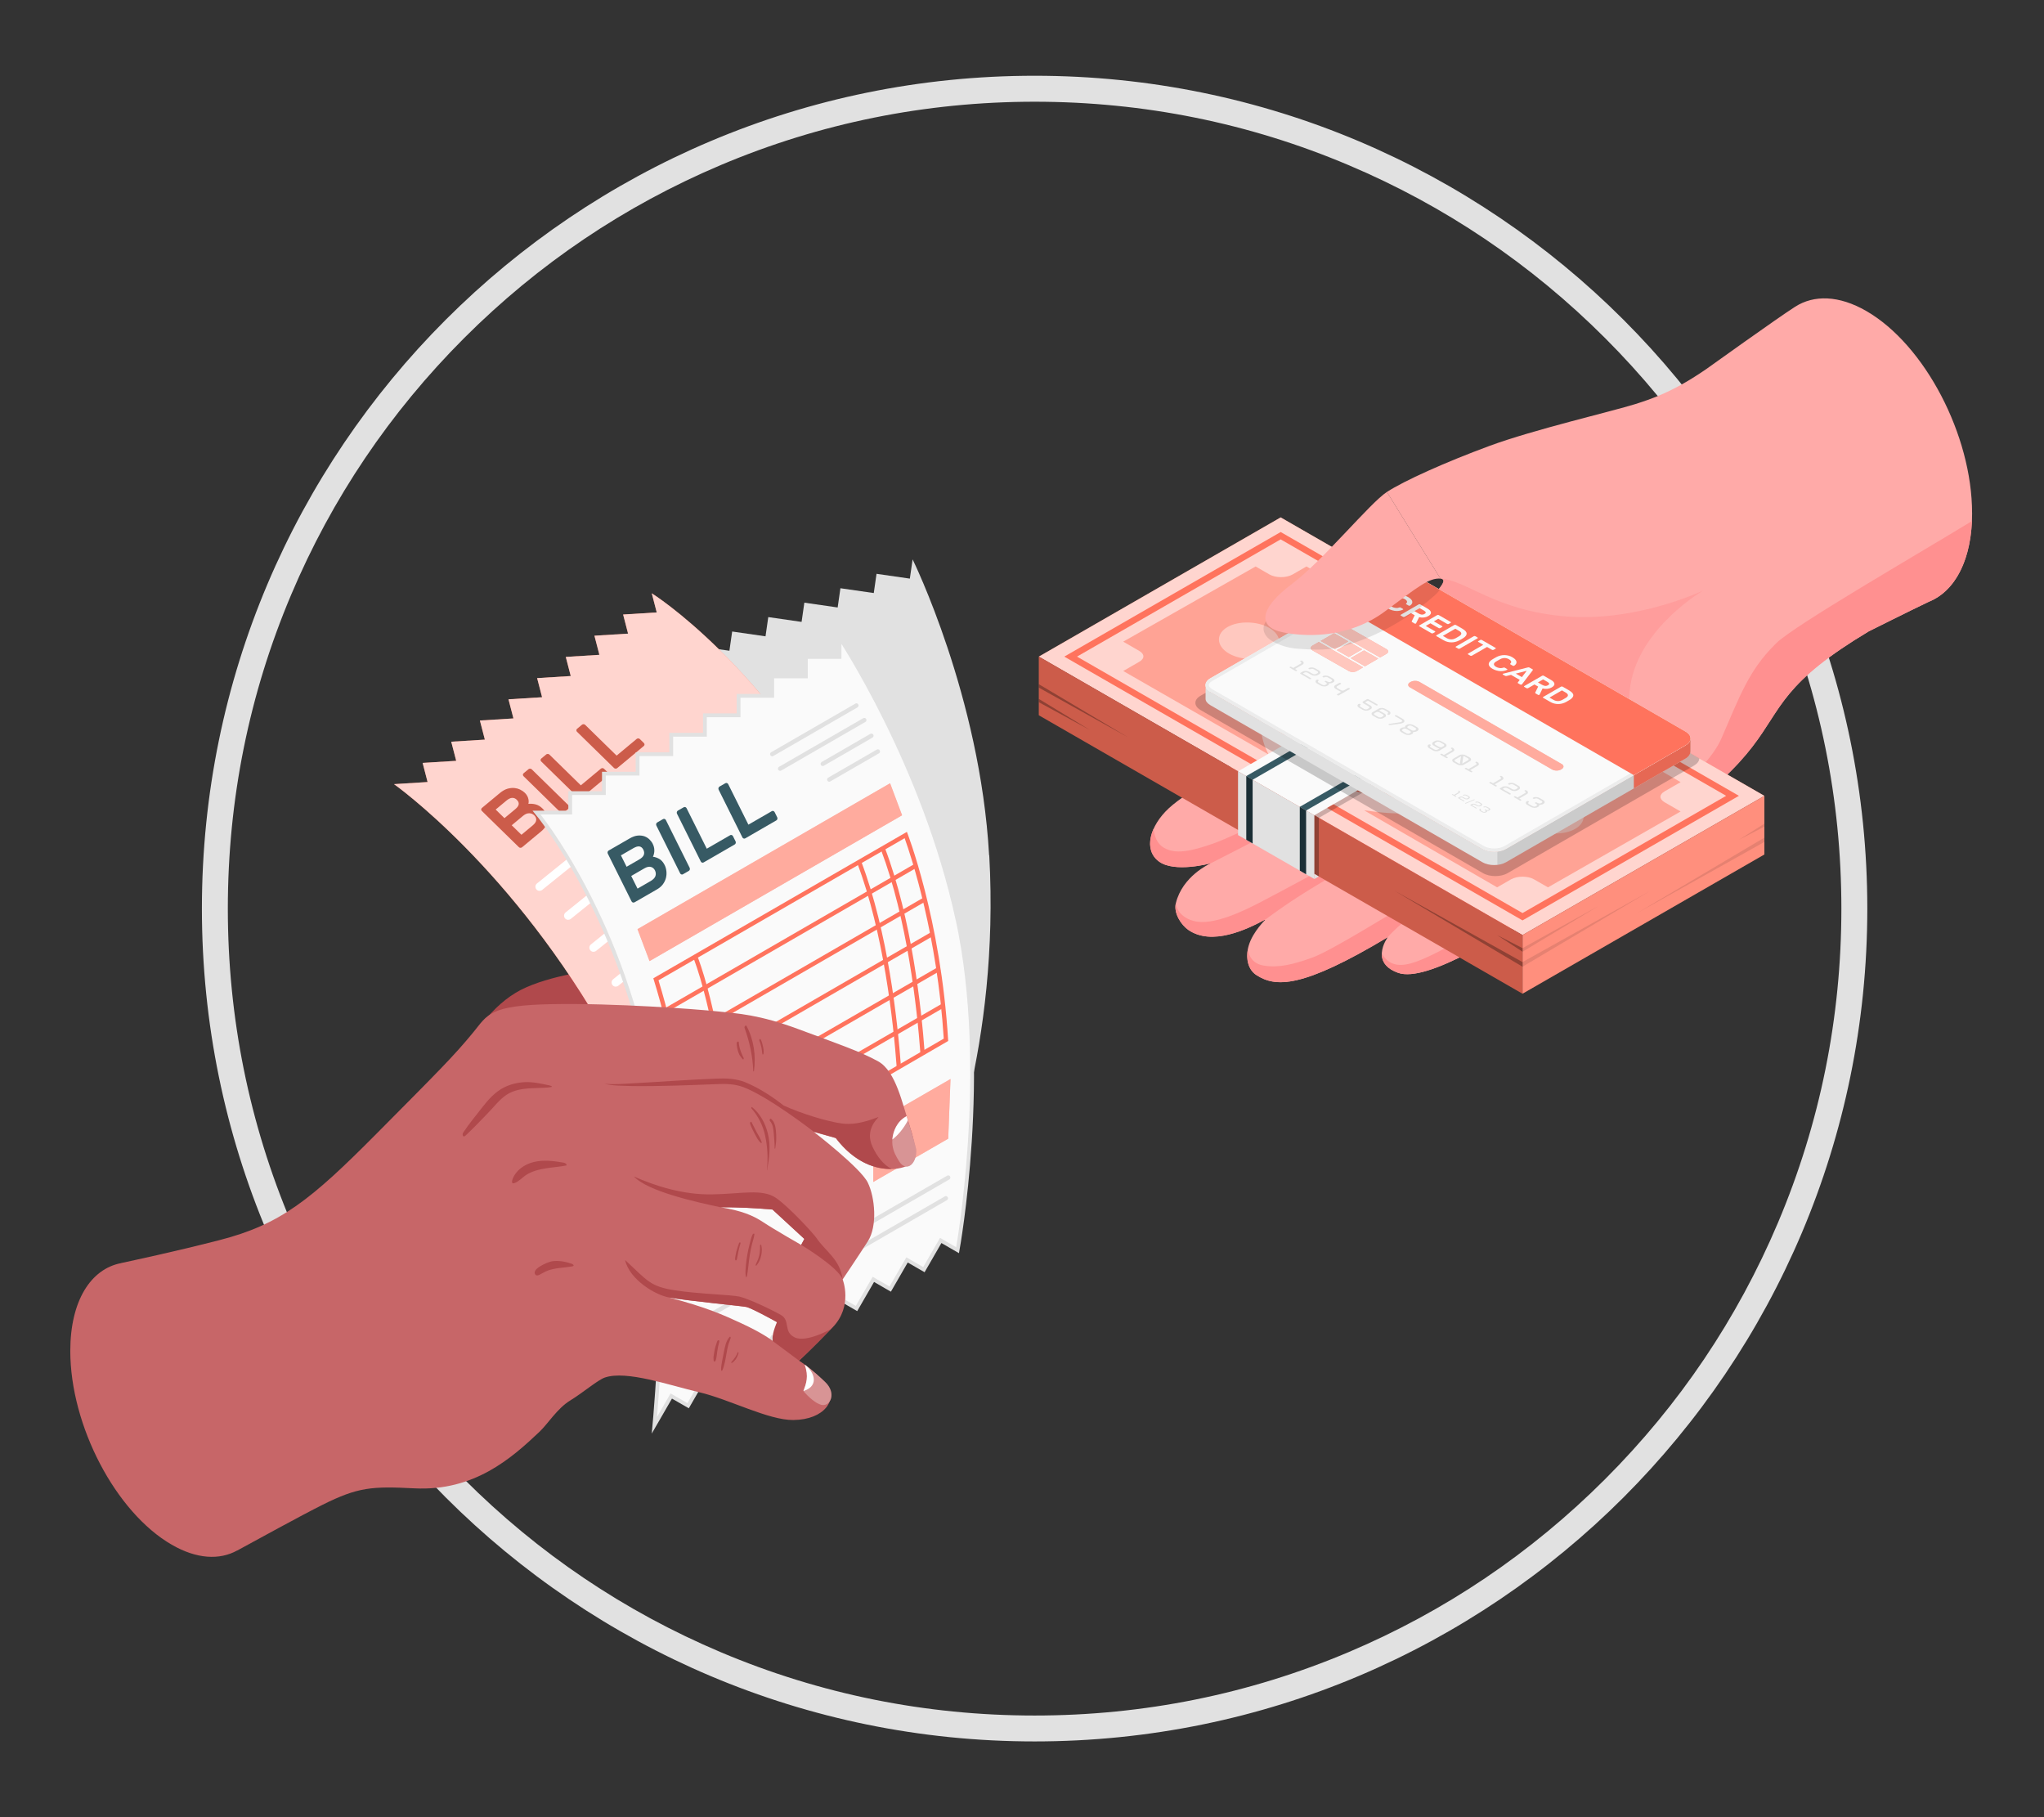 <?xml version="1.0" encoding="UTF-8"?>
<svg xmlns="http://www.w3.org/2000/svg" viewBox="0 0 540 480">
  <rect x="0" y="0" width="540" height="480" fill="#333333" stroke="none"/>
  <defs>
    <style>
      .cls-1 {
        fill: #b0494c;
      }

      .cls-1, .cls-2, .cls-3, .cls-4, .cls-5, .cls-6, .cls-7, .cls-8, .cls-9, .cls-10, .cls-11, .cls-12, .cls-13, .cls-14, .cls-15, .cls-16, .cls-17, .cls-18, .cls-19, .cls-20, .cls-21 {
        stroke-width: 0px;
      }

      .cls-2, .cls-22 {
        opacity: .4;
      }

      .cls-2, .cls-13, .cls-14, .cls-17, .cls-21 {
        fill: #fff;
      }

      .cls-3, .cls-18 {
        fill: #ff735d;
      }

      .cls-23, .cls-18, .cls-19 {
        opacity: .5;
      }

      .cls-4 {
        fill: #375a64;
      }

      .cls-5 {
        fill: #e1e1e1;
      }

      .cls-24 {
        mix-blend-mode: multiply;
      }

      .cls-24, .cls-25, .cls-10 {
        opacity: .2;
      }

      .cls-26 {
        stroke: #e1e1e1;
        stroke-miterlimit: 10;
      }

      .cls-26, .cls-15 {
        fill: #fafafa;
      }

      .cls-6 {
        fill: #ececec;
      }

      .cls-27 {
        isolation: isolate;
      }

      .cls-8 {
        fill: #c76668;
      }

      .cls-9 {
        fill: none;
      }

      .cls-11 {
        fill: #1a2e35;
      }

      .cls-12, .cls-19 {
        fill: #ff9090;
      }

      .cls-28, .cls-21 {
        opacity: .3;
      }

      .cls-14 {
        opacity: .6;
      }

      .cls-29, .cls-20 {
        opacity: .1;
      }

      .cls-16 {
        fill: #ffaaa8;
      }

      .cls-17 {
        opacity: .7;
      }
    </style>
  </defs>
  <g class="cls-27">
    <g id="Layer_2" data-name="Layer 2">
      <g id="Layer_2-2" data-name="Layer 2">
        <g>
          <rect class="cls-9" width="540" height="480"/>
          <g>
            <g id="Circle">
              <path class="cls-5" d="m273.33,26.87c28.78,0,56.69,5.63,82.96,16.75,25.38,10.73,48.17,26.1,67.75,45.68,19.58,19.58,34.94,42.37,45.68,67.75,11.11,26.27,16.75,54.18,16.75,82.96s-5.63,56.69-16.75,82.96c-10.73,25.38-26.1,48.17-45.68,67.75-19.58,19.58-42.37,34.94-67.75,45.68-26.27,11.11-54.18,16.75-82.96,16.75s-56.69-5.63-82.96-16.75c-25.38-10.73-48.17-26.1-67.75-45.68-19.58-19.58-34.94-42.37-45.68-67.75-11.11-26.27-16.75-54.18-16.75-82.96s5.63-56.69,16.75-82.96c10.73-25.38,26.1-48.17,45.68-67.75s42.37-34.94,67.75-45.68c26.27-11.11,54.18-16.75,82.96-16.75m0-6.86c-121.5,0-219.99,98.49-219.99,219.99s98.49,219.99,219.99,219.99,219.99-98.49,219.99-219.99S394.83,20.01,273.33,20.01h0Z"/>
            </g>
            <g id="Hand">
              <g>
                <path class="cls-16" d="m521,135.52c0-20.57-12.5-44.46-27.93-53.36-7.25-4.18-13.85-4.31-18.81-1.14,0,0,0,0,0,0-4.48,2.84-23.21,16.28-23.63,16.57-4.78,3.27-8.62,5.33-12.27,6.86-2.09.88-4.12,1.59-6.22,2.25-6.23,1.97-26.87,6.74-38.63,11.08-11.76,4.34-22.59,9.23-27.11,12.17l14.15,22.9c3.03.23-3.63,6.06-7.65,9.8-2.38,2.2-5.31,5.79-7.3,8.36-1.99,2.55-4.17,4.93-6.53,7.14-4.71,4.4-12.68,11.42-20.19,16.05-11.66,7.19-25.2,14.74-30.13,19.33-4.94,4.6-6.77,10.94-2.56,14.03,4.07,3,13.12.62,13.69.47-.44.19-7.5,3.44-9.23,10.53-.65,2.66,1.42,5.79,3.31,7.08,6.25,4.28,15.48-.14,20.48-2.85,0,0-3.41,3.21-4.53,6.93-.9,2.99-.37,6.29,1.99,7.83,5.09,3.31,12.09,3.58,34.74-10,0,0-1.42,1.89-1.57,4.08-.02.12-.02.25-.02.37,0,.69.13,1.38.47,2.05.17.33.39.66.68.98.66.74,1.66,1.4,3.13,1.93,7.68,2.79,28.21-10.5,42.14-19.15,13.93-8.64,33.62-22.77,43.36-31.78,14.26-13.18,12.05-19.42,25.83-30.41,3.29-2.63,7.49-5.52,13.03-8.84.4-.19,10.59-5.31,15.84-7.81,0,0,0,0,0,0,6.96-2.76,11.48-11.1,11.48-23.46Z"/>
                <path class="cls-12" d="m307.61,223.99c2.82,1.63,6.74,1.03,13.13-1.25,6.39-2.29,21.85-10.32,27.49-13.57,3.21-1.85,15.7-9.15,25.88-15.1.67-.39,1.29.58.65,1.02-8.92,6.11-19.86,13.53-24.72,16.53-10.87,6.7-19.88,11.13-30.15,16.4,0,0-9.51,2.63-13.72-.46-2.71-2-2.9-5.35-1.37-8.71,0,0-.02,3.53,2.8,5.16Z"/>
                <path class="cls-12" d="m315.3,243.25c5.19,1.48,13.88-2.99,17.39-4.78,3.52-1.79,27.61-14.73,31.64-17.16,4.99-3,13.89-8.36,23.15-13.92,1.34-.81,2.61,1.16,1.32,2.04-11.91,8.1-26.26,16.08-33.19,19.93-9.59,5.33-15.66,9.33-21.17,13.44-4.99,2.71-14.22,7.14-20.48,2.85-1.89-1.29-3.96-4.43-3.31-7.09,0,0,.09,3.4,4.65,4.7Z"/>
                <path class="cls-12" d="m331.9,257.54c-2.13-1.39-2.77-4.22-2.2-6.96,0,.27.19,3.84,4.13,4.47,4.09.65,7.79-.31,12.72-2.05,5.11-1.8,20.37-11.47,25.31-14.19,3.08-1.69,21.02-12.94,34.09-21.17.81-.51.95.61.16,1.13-9.68,6.41-14.98,10.27-19.37,13.35-8.19,5.74-16.09,10.79-20.1,15.41-22.65,13.59-29.65,13.32-34.74,10Z"/>
                <path class="cls-12" d="m469.29,169.88c-.18.18-.36.34-.52.52-6.75,6.74-9.23,13.66-13.93,24.51-4.83,11.13-24.1,22.93-43.37,36.52-19.28,13.57-32.36,21.2-38.56,22.99-1.14.33-2.11.46-2.97.46-2.25,0-3.82-1.17-4.82-2.93-.02-.04-.04-.09-.06-.13,0,.06-.01.12-.01.17,0,.69.13,1.38.47,2.05.17.33.39.66.68.98.66.74,1.66,1.4,3.13,1.93,7.68,2.79,28.21-10.5,42.14-19.15,13.93-8.64,33.62-22.77,43.36-31.78,14.26-13.18,12.05-19.42,25.83-30.41,3.29-2.63,7.49-5.52,13.03-8.84.4-.19,10.59-5.31,15.84-7.81,0,0,0,0,0,0,6.55-2.59,10.94-10.14,11.43-21.32-14.36,8.78-46.64,27.38-51.66,32.22Z"/>
                <path class="cls-19" d="m372.91,162.63c4.03-3.74,10.68-9.57,7.65-9.79,6.81.34,14.35,8.48,33.17,9.99,18.82,1.51,36.29-6.87,36.29-6.87,0,0-16.87,9.74-19.28,25.04-1.43,9.1,1.35,18.23-8.05,18.56-9.73.34-18.65-4.52-29.94-21.01-9.15-13.37-21.38-13.48-28.52-5.86.35-.47.88-1.07,1.37-1.69,2-2.57,4.93-6.16,7.31-8.36Z"/>
                <path class="cls-12" d="m368.09,183.78c4.88,9.14,26.41,32.05,47.61,36.51,0,0-15.73.92-30.18-11.13-14.46-12.05-17.43-25.38-17.43-25.38Z"/>
              </g>
              <g id="Money">
                <g>
                  <g>
                    <g>
                      <polygon class="cls-3" points="466.13 210.22 338.34 136.67 274.45 173.44 402.23 246.99 466.13 210.22"/>
                      <polygon class="cls-17" points="466.13 210.22 338.34 136.67 274.45 173.44 402.23 246.99 466.13 210.22"/>
                      <path class="cls-3" d="m281.17,173.44l121.06,69.68,57.17-32.91-121.06-69.68-57.17,32.91Zm3.36,0l53.8-30.97,117.7,67.74-53.8,30.97-117.7-67.74Z"/>
                      <g>
                        <path class="cls-3" d="m372.67,210.88c-8.71,0-17.65-2.01-24.53-5.97h0c-6.71-3.86-10.55-9.12-10.55-14.45,0-4.88,3.15-9.38,8.87-12.67,12.21-7.03,32.83-6.6,45.97.97,6.71,3.86,10.55,9.13,10.55,14.45,0,4.88-3.15,9.38-8.87,12.67-5.81,3.35-13.53,5-21.44,5Zm-4.77-36.96c-7.7,0-15.21,1.61-20.87,4.86-5.35,3.08-8.3,7.23-8.3,11.68,0,4.9,3.64,9.81,9.98,13.46h0c12.82,7.38,32.93,7.82,44.82.97,5.35-3.08,8.3-7.23,8.3-11.68,0-4.9-3.64-9.81-9.98-13.46-6.73-3.87-15.46-5.83-23.96-5.83Z"/>
                        <g class="cls-23">
                          <path class="cls-3" d="m372.67,206.77c-8.28,0-16.46-1.98-22.46-5.43-5.39-3.1-8.48-7.07-8.48-10.87,0-3.34,2.41-6.57,6.8-9.1,5-2.88,11.88-4.47,19.37-4.47,8.28,0,16.46,1.98,22.46,5.43,5.39,3.1,8.48,7.07,8.48,10.87,0,3.34-2.41,6.57-6.8,9.1-5,2.88-11.88,4.47-19.37,4.47Z"/>
                        </g>
                      </g>
                      <g>
                        <path class="cls-18" d="m395.51,234.38l-35.13-20.34,2.81.36c2.49.32,5.04.48,7.58.48,9.19,0,18.89-3.22,24.44-6.41,6.22-3.58,12.49-9.98,12.49-16.22,0-2.12-.48-4.23-1.42-6.28l-.75-1.63,38.47,22.26-4.22,2.43c-.72.41-1.11.92-1.11,1.44,0,.52.39,1.03,1.11,1.45l4.22,2.43-35.04,20.04-3.65-2.09c-1.7-.98-4.46-.98-6.16,0l-3.65,2.1Z"/>
                        <g class="cls-22">
                          <path class="cls-13" d="m410.97,220.17c-2.08,0-4.22-.48-5.87-1.43-1.68-.97-2.65-2.32-2.65-3.71,0-1.29.8-2.46,2.26-3.29,2.93-1.69,7.87-1.59,11.02.22,1.68.97,2.65,2.32,2.65,3.7,0,1.29-.8,2.46-2.26,3.3-1.4.8-3.25,1.2-5.15,1.2Z"/>
                        </g>
                      </g>
                      <g>
                        <path class="cls-18" d="m335.14,199.29l-38.39-22.05,4.22-2.43c.71-.41,1.11-.93,1.1-1.44,0-.52-.39-1.03-1.1-1.44l-4.23-2.44,34.98-19.86,3.64,2.1c1.67.96,4.48.96,6.15,0l3.64-2.1,35.12,20.15-2.85-.37c-2.48-.32-5.04-.48-7.58-.48-8.32,0-18.26,2.51-24.74,6.24-8.09,4.65-12.19,9.65-12.19,14.84,0,2.17.55,5.63,1.48,7.66l.74,1.62Z"/>
                        <g class="cls-22">
                          <path class="cls-13" d="m330.55,174.06c-2.08,0-4.22-.48-5.87-1.43h0c-1.68-.97-2.65-2.32-2.65-3.7,0-1.29.8-2.46,2.26-3.3,2.93-1.69,7.87-1.59,11.02.22,1.68.97,2.65,2.32,2.65,3.71,0,1.29-.8,2.46-2.26,3.3-1.4.8-3.25,1.2-5.15,1.2Z"/>
                        </g>
                      </g>
                    </g>
                    <g>
                      <polygon class="cls-3" points="466.13 210.22 466.13 225.7 402.23 262.48 402.23 246.99 466.13 210.22"/>
                      <g class="cls-25">
                        <polygon class="cls-13" points="466.13 210.22 466.13 225.7 402.23 262.48 402.23 246.99 466.13 210.22"/>
                      </g>
                      <g class="cls-29">
                        <polygon class="cls-7" points="402.23 250.45 422.41 239.26 402.23 251.39 402.23 250.45"/>
                        <polygon class="cls-7" points="466.12 217.57 459.4 221.83 466.12 218.35 466.12 217.57"/>
                        <polygon class="cls-7" points="466.12 221.26 432.5 241.19 466.12 222.4 466.12 221.26"/>
                        <polygon class="cls-7" points="402.23 254.13 435.86 235.38 402.23 255.35 402.23 254.13"/>
                      </g>
                    </g>
                    <g>
                      <polygon class="cls-3" points="402.23 262.48 274.45 188.93 274.45 173.44 402.23 246.99 402.23 262.48"/>
                      <g class="cls-25">
                        <polygon class="cls-7" points="402.23 262.48 274.45 188.93 274.45 173.44 402.23 246.99 402.23 262.48"/>
                      </g>
                      <g>
                        <g class="cls-28">
                          <polygon class="cls-7" points="402.23 250.45 395.5 246.99 402.23 251.39 402.23 250.45"/>
                        </g>
                        <g class="cls-28">
                          <polygon class="cls-7" points="402.23 254.13 368.42 235.29 402.23 255.35 402.23 254.13"/>
                        </g>
                        <g class="cls-28">
                          <polygon class="cls-7" points="274.45 180.73 297.99 194.74 274.45 181.64 274.45 180.73"/>
                        </g>
                        <g class="cls-28">
                          <polygon class="cls-7" points="274.45 184.62 287.9 192.8 274.45 185.49 274.45 184.62"/>
                        </g>
                      </g>
                    </g>
                  </g>
                  <g>
                    <polygon class="cls-15" points="413.36 177.28 347.25 215.34 327.07 203.74 393.19 165.67 413.36 177.28"/>
                    <polygon class="cls-5" points="327.07 203.74 327.07 220.58 347.25 232.19 347.25 215.34 327.07 203.74"/>
                    <polygon class="cls-5" points="347.25 232.19 348.43 231.51 347.25 230.83 347.25 232.19"/>
                    <polygon class="cls-5" points="413.36 177.28 413.36 179.85 411.13 178.56 413.36 177.28"/>
                    <g class="cls-28">
                      <polygon class="cls-7" points="348.43 231.5 348.43 216.03 347.25 215.34 347.25 230.82 348.43 231.5"/>
                    </g>
                    <g class="cls-24">
                      <polygon class="cls-7" points="348.43 216.03 412.31 179.25 411.13 178.56 347.25 215.34 348.43 216.03"/>
                    </g>
                    <polygon class="cls-4" points="411.19 176.03 345.06 214.09 343.39 213.12 409.51 175.06 411.19 176.03"/>
                    <polygon class="cls-4" points="397.06 167.9 330.93 205.96 329.25 204.99 395.37 166.94 397.06 167.9"/>
                    <polygon class="cls-11" points="345.06 214.09 345.06 230.94 343.39 229.97 343.39 213.12 345.06 214.09"/>
                    <polygon class="cls-11" points="330.93 205.96 330.93 222.8 329.25 221.83 329.25 204.99 330.93 205.96"/>
                  </g>
                </g>
              </g>
              <g id="Card">
                <path class="cls-10" d="m447.59,202.18s.05-.03.07-.05c.84-.5,1.26-1.15,1.26-1.81l-79.48-45.75c-1.09.03-2.17.28-3,.76l-49.29,28.46c-1.77,1.02-1.79,2.67-.07,3.7.02.02.05.03.07.05l74.65,43.1c1.8,1.04,4.69,1.04,6.49,0l11.97-6.91,37.34-21.54Z"/>
                <path class="cls-5" d="m397.87,227.75l47.44-27.39c.94-.54,1.28-1.25,1.28-1.96.01-.73.01-3.37.01-3.37-.01.02-1.27,1.81-1.29,1.83l-35.94,20.73-11.52,6.65c-1.73,1-4.52,1-6.24,0l-71.84-41.48s-1.22-1.42-1.24-1.43c0,0-.07,2.48-.03,3.31.01.6.5,1.18,1.28,1.64l71.85,41.47c1.72,1.01,4.52,1,6.24,0Z"/>
                <path class="cls-20" d="m395.58,228.45v-3.51c.83-.09,1.63-.33,2.28-.7l11.52-6.65,35.94-20.73s1.28-1.8,1.29-1.83c0,0,0,2.64-.01,3.37,0,.71-.35,1.42-1.28,1.96l-47.44,27.39c-.65.37-1.45.61-2.29.7Z"/>
                <path class="cls-3" d="m431.64,204.75h0v3.5l13.67-7.89c.94-.54,1.28-1.25,1.28-1.96.01-.73.01-3.37.01-3.37-.01.02-1.27,1.81-1.29,1.83l-13.68,7.89Z"/>
                <path class="cls-20" d="m431.64,204.75h0v3.5l13.67-7.89c.94-.54,1.28-1.25,1.28-1.96.01-.73.01-3.37.01-3.37-.01.02-1.27,1.81-1.29,1.83l-13.68,7.89Z"/>
                <g>
                  <path class="cls-15" d="m445.31,196.86s.05-.03.07-.05c1.65-.98,1.62-2.57-.07-3.55l-71.86-41.48c-1.72-.99-4.52-1-6.24,0l-47.44,27.39c-1.71.99-1.72,2.57-.07,3.56.02.01.04.03.07.04l71.84,41.48c1.73,1,4.52,1,6.24,0l11.52-6.65,35.94-20.73Z"/>
                  <path class="cls-6" d="m370.32,151.89c1.02,0,2,.23,2.7.63l71.86,41.48c.54.32.86.7.86,1.05,0,.34-.29.71-.8,1.01l-.17.1v.02s-35.82,20.66-35.82,20.66l-11.52,6.65c-.7.4-1.68.63-2.69.63s-1.99-.23-2.69-.63l-71.81-41.46-.08-.05c-.51-.31-.81-.68-.81-1.02,0-.35.32-.74.86-1.05l47.44-27.39c.69-.4,1.67-.63,2.68-.63m0-.86c-1.13,0-2.25.25-3.11.74l-47.44,27.39c-1.71.99-1.72,2.57-.07,3.56.02.01.04.03.07.04l71.84,41.48c.86.5,1.99.75,3.12.75s2.26-.25,3.12-.75l11.52-6.65,35.94-20.73s.05-.03.07-.05c1.65-.98,1.62-2.57-.07-3.55l-71.86-41.48c-.86-.5-2-.75-3.13-.75h0Z"/>
                </g>
                <path class="cls-3" d="m353.55,159.67l13.67-7.9s.05-.03.09-.04c1.7-.95,4.46-.94,6.16.04l71.85,41.49c1.71.99,1.73,2.61,0,3.61l-13.67,7.89-78.1-45.09Z"/>
                <g>
                  <path class="cls-5" d="m342.18,177.2l-1.39-.8c-.06-.04-.1-.08-.1-.13,0-.05.02-.09.07-.12.06-.03.13-.05.21-.04.08,0,.16.02.22.06l.46.27,2-1.16c.11-.06.16-.14.15-.24s-.08-.18-.2-.26c0,0,0,0,0,0-.06-.04-.1-.08-.11-.13s.02-.09.07-.12c.06-.03.12-.05.21-.04.08,0,.16.02.22.06h0s0,0,0,0c.26.15.4.32.42.51.02.2-.07.36-.29.48l-2,1.16.46.27c.06.04.1.08.1.13,0,.05-.02.09-.08.12-.06.03-.13.05-.21.04-.08,0-.16-.02-.22-.06Z"/>
                  <path class="cls-5" d="m346.4,178.24l-.93-.54c-.13-.07-.28-.11-.44-.12-.17,0-.31.02-.42.09l-.3.17s-.04.04-.04.06c0,.02.02.05.05.06l1.97,1.14c.06.04.1.08.1.13,0,.05-.02.09-.07.12-.06.03-.13.05-.21.04-.09,0-.16-.03-.22-.06l-2.32-1.34c-.06-.04-.1-.08-.1-.13,0-.05.02-.09.07-.12l.6-.35c.22-.13.5-.18.84-.17.34.01.63.1.89.24l.93.54c.13.07.28.11.45.12.17,0,.31-.02.42-.08l.4-.23c.11-.06.16-.14.15-.24-.01-.1-.08-.18-.21-.26l-.93-.54c-.13-.07-.28-.11-.44-.12-.17,0-.31.02-.42.09-.06.03-.13.05-.21.04-.08,0-.16-.02-.22-.06-.06-.04-.1-.08-.11-.13,0-.05.02-.09.07-.12.22-.13.5-.18.84-.17.34.01.63.1.89.24l.93.54c.26.15.4.32.42.52.02.19-.07.36-.3.48l-.4.23c-.22.13-.5.18-.84.17-.34-.01-.64-.1-.89-.24Z"/>
                  <path class="cls-5" d="m350.83,181.03l-.2.12c-.22.13-.5.18-.84.17-.34-.01-.63-.09-.89-.24l-.93-.53c-.26-.15-.4-.32-.42-.51-.02-.19.07-.36.3-.48.05-.03.12-.04.21-.04.08,0,.16.02.22.06.06.04.1.08.1.13,0,.05-.02.09-.07.12-.11.06-.16.14-.15.24.01.1.08.18.21.26l.93.53c.13.07.28.11.45.12.17,0,.31-.02.42-.09l.2-.12c.11-.06.16-.14.15-.24-.01-.1-.08-.18-.21-.26l-.23-.13c-.07-.04-.1-.08-.11-.13,0-.05.02-.09.07-.12.06-.03.13-.05.21-.04.08,0,.16.02.22.06l.23.13c.13.07.28.11.45.12.17,0,.31-.02.42-.09l.2-.12c.11-.06.16-.14.15-.24-.01-.1-.08-.18-.21-.26l-.93-.53c-.13-.07-.28-.11-.44-.12-.17,0-.31.02-.42.09-.06.03-.13.05-.21.04-.08,0-.16-.02-.22-.06-.06-.04-.1-.08-.11-.13,0-.05.02-.09.08-.12.22-.13.5-.18.84-.17.34.01.63.09.89.24l.93.53c.26.15.4.32.42.51.02.19-.07.36-.3.48l-.2.12c-.12.07-.26.12-.42.14-.16.03-.33.03-.5.02.02.1,0,.2-.04.29-.05.09-.13.17-.25.24Z"/>
                  <path class="cls-5" d="m353.52,183.67c-.09,0-.16-.02-.22-.06-.06-.04-.1-.08-.1-.13,0-.05.02-.09.08-.12l1.11-.64c-.22-.04-.41-.11-.57-.2l-.93-.54c-.25-.15-.39-.32-.42-.51-.02-.19.08-.36.3-.48l1-.58c.05-.03.12-.05.21-.04s.16.02.22.06c.06.04.1.08.11.13,0,.05-.02.09-.07.12l-1,.58c-.11.06-.16.14-.15.24.01.1.08.18.21.26l.93.54c.13.07.28.11.44.12.17,0,.31-.02.42-.08l1-.58c.05-.03.12-.05.21-.04.08,0,.16.02.22.06.06.04.1.08.11.13,0,.05-.02.09-.07.12l-2.81,1.62c-.05.03-.12.05-.21.04Z"/>
                  <path class="cls-5" d="m360.72,185.47s-.04.04-.04.06.02.05.05.06l1.27.74c.26.15.4.32.42.51.02.19-.07.36-.3.48l-.4.23c-.22.13-.5.18-.84.17-.34-.01-.63-.09-.89-.24l-.93-.54c-.25-.15-.39-.32-.42-.51-.02-.19.08-.36.3-.48.06-.03.13-.05.21-.04.08,0,.16.03.22.06.06.04.1.08.1.13,0,.05-.02.09-.08.12-.11.06-.16.14-.15.24.01.1.08.18.21.26l.93.54c.13.07.28.11.44.12.17,0,.31-.02.42-.08l.4-.23c.11-.06.16-.15.15-.24-.01-.1-.08-.18-.21-.26l-1.39-.8c-.13-.07-.2-.16-.21-.26-.01-.1.04-.18.15-.24l1-.58c.06-.03.13-.05.21-.04.08,0,.16.02.22.06l2.31,1.34c.06.04.1.08.11.13,0,.05-.02.09-.07.12-.06.03-.13.05-.21.04-.09,0-.16-.03-.22-.06l-1.97-1.14s-.07-.03-.11-.03c-.04,0-.08,0-.11.02l-.6.35Z"/>
                  <path class="cls-5" d="m364.79,187.93l.93.53c.26.15.4.32.42.52.02.19-.07.36-.3.48l-.4.23c-.22.13-.5.18-.84.17-.34-.01-.64-.1-.89-.24l-.93-.53c-.26-.15-.4-.32-.42-.51-.02-.2.07-.36.3-.48l1.6-.93c.22-.13.5-.18.84-.17.34.01.63.09.89.24l.93.53c.26.15.4.32.42.52.02.19-.07.36-.29.48-.06.03-.13.05-.21.04-.08,0-.16-.02-.22-.06-.06-.04-.1-.08-.11-.13,0-.05.02-.09.08-.12.11-.06.16-.14.15-.24-.01-.1-.08-.18-.21-.26l-.93-.53c-.13-.07-.28-.11-.44-.12-.17,0-.31.02-.42.09l-.51.29c.22.04.41.11.57.2Zm-1.66.43c-.11.06-.16.14-.15.24.01.1.08.18.21.26l.93.53c.13.08.28.12.45.12.17,0,.31-.02.42-.09l.4-.23c.11-.06.16-.14.15-.24-.01-.1-.08-.18-.21-.26l-.93-.53c-.13-.07-.28-.11-.44-.12-.17,0-.31.02-.42.09l-.4.23Z"/>
                  <path class="cls-5" d="m370.13,191.13l-2.75.38s-.02,0-.04,0c-.02,0-.04,0-.05,0-.01,0-.03,0-.05,0-.02,0-.04,0-.06,0-.02,0-.04,0-.06,0-.02,0-.05,0-.06,0-.02,0-.04,0-.06-.01-.02,0-.04-.01-.05-.02-.06-.04-.1-.08-.12-.12-.01-.04.02-.09.09-.13.04-.02.15-.04.32-.05.88-.12,1.73-.25,2.54-.38.08-.01.16-.03.24-.06.08-.03.15-.06.19-.08l.07-.03c.11-.06.16-.14.15-.24s-.08-.18-.21-.26l-.46-.27-.23-.13-.93-.53c-.06-.04-.1-.08-.11-.13,0-.05.02-.09.07-.12.06-.03.12-.05.21-.04.08,0,.16.02.22.06l.93.53.23.13.46.27c.26.15.4.32.42.51.02.19-.07.36-.3.48-.08.05-.19.09-.32.14-.13.05-.23.07-.29.08Z"/>
                  <path class="cls-5" d="m373.05,193.86l-.2.12c-.22.13-.5.18-.84.17-.34-.01-.63-.09-.89-.24l-.93-.53c-.26-.15-.4-.32-.42-.51-.02-.19.07-.36.3-.48l.2-.12c.12-.07.26-.12.42-.14s.33-.04.5-.02c-.02-.1-.01-.2.04-.29.05-.09.13-.17.25-.24l.2-.12c.22-.13.5-.18.84-.17.34.01.63.09.89.24l.93.53c.26.15.4.32.42.51.02.2-.07.36-.29.49l-.2.12c-.12.07-.26.11-.42.14-.16.03-.33.04-.5.02.02.1,0,.2-.04.29-.05.09-.13.17-.25.24Zm.94-1.08c.11-.06.16-.14.15-.24-.01-.1-.08-.18-.21-.26l-.93-.53c-.13-.07-.28-.11-.44-.12-.17,0-.31.02-.42.09l-.2.12c-.11.06-.16.14-.15.24.01.1.08.18.21.26l.93.53c.13.07.28.11.45.12.17,0,.31-.02.42-.09l.2-.12Zm-1.4.81c.11-.06.16-.14.15-.24-.01-.1-.08-.18-.21-.26l-.93-.53c-.13-.07-.28-.11-.44-.12-.17,0-.31.02-.42.09l-.2.12c-.11.06-.16.14-.15.24.01.1.08.18.21.26l.93.53c.13.07.28.11.44.12.17,0,.31-.02.42-.09l.2-.12Z"/>
                  <path class="cls-5" d="m378.52,198.18l-.93-.53c-.26-.15-.4-.32-.42-.51-.02-.19.07-.36.3-.48.05-.03.12-.04.21-.04.09,0,.16.02.22.06.06.04.1.08.1.13,0,.05-.02.09-.07.12-.11.06-.16.14-.15.24.01.1.08.18.21.26l.93.53c.13.07.28.11.45.12.17,0,.31-.02.42-.08l.51-.29c-.22-.04-.41-.11-.58-.21l-.93-.53c-.26-.15-.4-.32-.42-.51-.02-.19.07-.36.3-.48l.4-.23c.22-.13.5-.18.84-.17.34.01.63.09.89.24l.93.53c.26.15.4.32.42.52.02.19-.07.36-.29.48l-1.6.93c-.22.13-.5.18-.84.17-.34-.01-.64-.1-.89-.24Zm2.87-1.12c.11-.06.16-.15.15-.24-.01-.1-.08-.18-.21-.26l-.93-.53c-.13-.07-.28-.11-.44-.12s-.31.02-.42.09l-.4.23c-.11.06-.16.14-.15.24.01.1.08.18.21.26l.93.53c.13.07.28.11.45.12.17,0,.31-.02.42-.08l.4-.23Z"/>
                  <path class="cls-5" d="m381.99,200.18l-1.39-.8c-.06-.04-.1-.08-.1-.13s.02-.09.07-.12c.06-.03.13-.05.21-.04.09,0,.16.02.22.06l.46.27,2-1.16c.11-.06.16-.14.15-.24-.01-.1-.08-.18-.2-.25,0,0,0,0,0,0-.06-.04-.1-.08-.11-.13s.02-.09.07-.12c.06-.03.13-.05.21-.04.08,0,.16.02.22.06h0s0,0,0,0c.26.15.4.32.42.51.02.19-.07.36-.3.48l-2,1.16.46.27c.06.04.1.08.1.13,0,.05-.02.09-.08.12-.06.03-.13.05-.21.04-.08,0-.16-.02-.22-.06Z"/>
                  <path class="cls-5" d="m385.01,201.92l-.93-.53c-.26-.15-.4-.32-.42-.51-.02-.19.07-.36.3-.48l1.6-.93c.22-.13.5-.18.84-.17.34.01.63.09.89.24l.93.53c.26.15.4.32.42.51.02.19-.07.36-.3.48l-1.6.93c-.22.13-.5.18-.84.17-.34-.01-.63-.09-.89-.24Zm-.53-.77l.93.53c.07.04.16.08.27.1l.31-2.04-1.57.91c-.11.06-.16.14-.15.24.01.1.08.18.21.26Zm3.33-.85l-.93-.53c-.08-.04-.17-.08-.27-.1l-.31,2.04,1.57-.91c.11-.06.16-.15.15-.24-.01-.1-.08-.18-.21-.26Z"/>
                  <path class="cls-5" d="m388.47,203.92l-1.39-.8c-.06-.04-.1-.08-.1-.13,0-.05.02-.09.07-.12.06-.03.13-.05.21-.04.08,0,.16.02.22.06l.46.27,2-1.16c.11-.06.16-.14.15-.24s-.08-.18-.2-.26c0,0,0,0,0,0-.06-.04-.1-.08-.11-.13,0-.05.02-.09.07-.12.06-.03.13-.05.21-.04.08,0,.16.02.22.06h0s0,0,0,0c.26.15.4.32.42.51.02.2-.07.36-.29.48l-2,1.16.46.27c.06.04.1.08.1.13,0,.05-.02.09-.08.12-.06.03-.13.05-.21.04-.08,0-.16-.02-.22-.06Z"/>
                  <path class="cls-5" d="m394.96,207.66l-1.39-.8c-.06-.04-.1-.08-.1-.13,0-.05.02-.09.07-.12.06-.03.13-.05.21-.04.09,0,.16.02.22.06l.46.27,2-1.16c.11-.06.16-.14.15-.24-.01-.1-.08-.18-.2-.25,0,0,0,0,0,0-.06-.04-.1-.08-.11-.13s.02-.09.07-.12c.06-.03.12-.05.21-.04.08,0,.16.02.22.06h0s0,0,0,0c.26.15.4.32.42.51.02.19-.07.36-.3.48l-2,1.16.46.27c.06.04.1.08.1.13,0,.05-.02.09-.08.12-.06.03-.13.05-.21.04-.08,0-.16-.02-.22-.06Z"/>
                  <path class="cls-5" d="m399.17,208.71l-.93-.53c-.13-.07-.28-.11-.45-.12-.17,0-.31.02-.42.09l-.3.17s-.04.04-.04.06c0,.02.02.05.05.06l1.97,1.14c.06.04.1.08.1.13,0,.05-.02.09-.07.12-.06.03-.13.05-.21.04-.08,0-.16-.02-.22-.06l-2.32-1.34c-.06-.04-.1-.08-.11-.13,0-.05.02-.09.07-.12l.6-.35c.22-.13.5-.18.84-.17.34.01.63.09.89.24l.93.53c.13.07.28.11.45.12.17,0,.31-.02.42-.08l.4-.23c.11-.06.16-.15.15-.24-.01-.1-.08-.18-.21-.26l-.93-.53c-.13-.07-.28-.11-.45-.12-.17,0-.31.02-.42.09-.06.03-.13.05-.21.04-.08,0-.16-.02-.22-.06-.06-.04-.1-.08-.11-.13,0-.05.02-.09.07-.12.22-.13.5-.18.84-.17.34.01.63.09.89.24l.93.53c.26.15.4.32.42.52.02.19-.07.36-.3.48l-.4.23c-.22.13-.5.18-.84.17-.34-.01-.64-.1-.89-.24Z"/>
                  <path class="cls-5" d="m401.44,211.41l-1.39-.8c-.06-.04-.1-.08-.1-.13,0-.05.02-.09.07-.12.06-.03.13-.05.21-.04.09,0,.16.02.22.06l.46.27,2-1.16c.11-.06.16-.14.15-.24-.01-.1-.08-.18-.2-.25,0,0,0,0,0,0-.06-.04-.1-.08-.11-.13,0-.05.02-.09.07-.12.06-.03.13-.05.21-.04.08,0,.16.02.22.06h0s0,0,0,0c.26.15.4.32.42.51.02.19-.07.36-.3.48l-2,1.16.46.27c.06.04.1.08.1.13,0,.05-.02.09-.08.12s-.13.05-.21.04c-.08,0-.16-.02-.22-.06Z"/>
                  <path class="cls-5" d="m406.38,213.1l-.2.12c-.22.13-.5.18-.84.17-.34-.01-.63-.09-.89-.24l-.93-.53c-.26-.15-.4-.32-.42-.51-.02-.19.07-.36.3-.48.05-.03.12-.05.21-.04.08,0,.16.02.22.06.06.04.1.08.11.13,0,.05-.02.09-.07.12-.11.06-.16.14-.15.24.01.1.08.18.21.26l.93.53c.13.07.28.11.44.12.17,0,.31-.02.42-.08l.2-.12c.11-.06.16-.14.15-.24-.01-.1-.08-.18-.21-.26l-.23-.13c-.07-.04-.1-.08-.11-.13,0-.05.02-.09.07-.12.06-.03.12-.05.21-.04.08,0,.16.02.22.06l.23.13c.13.07.28.11.44.12.17,0,.31-.02.42-.08l.2-.12c.11-.06.16-.14.15-.24-.01-.1-.08-.18-.21-.26l-.93-.53c-.13-.07-.28-.11-.45-.12-.17,0-.31.02-.42.09-.06.03-.13.05-.21.04-.08,0-.16-.03-.22-.06-.06-.04-.1-.08-.1-.13,0-.05.02-.09.08-.12.22-.13.5-.18.84-.17.34.01.63.09.89.24l.93.53c.26.15.4.32.42.51.02.19-.07.36-.3.48l-.2.12c-.12.07-.26.11-.42.14-.16.03-.33.04-.5.02.02.1,0,.19-.04.29-.05.09-.13.17-.25.24Z"/>
                </g>
                <g>
                  <g>
                    <path class="cls-5" d="m384.43,210.4l-.81-.47s-.06-.05-.06-.07c0-.03,0-.05.04-.07.03-.02.07-.03.12-.02.05,0,.09.01.13.03l.27.16,1.17-.68c.06-.04.09-.08.09-.14,0-.06-.05-.11-.12-.15,0,0,0,0,0,0-.04-.02-.06-.05-.06-.07,0-.03.01-.05.04-.07.03-.02.07-.03.12-.03.05,0,.09.01.13.04h0s0,0,0,0c.15.09.23.19.25.3.01.11-.04.21-.17.28l-1.17.68.27.16s.06.05.06.08c0,.03-.01.05-.04.07-.03.02-.07.03-.12.02-.05,0-.09-.01-.13-.04Z"/>
                    <path class="cls-5" d="m386.89,211.01l-.54-.31c-.07-.04-.16-.07-.26-.07-.1,0-.18.01-.24.05l-.18.1s-.02.02-.02.04.01.03.03.04l1.15.66s.06.05.06.07c0,.03-.01.05-.04.07s-.07.03-.12.02c-.05,0-.09-.01-.13-.04l-1.35-.78s-.06-.05-.06-.07c0-.03.01-.05.04-.07l.35-.2c.13-.07.29-.11.49-.1.2,0,.37.06.52.14l.54.31c.07.04.16.07.26.07.1,0,.18-.01.25-.05l.23-.14c.06-.04.09-.08.09-.14,0-.06-.05-.11-.12-.15l-.54-.31c-.07-.04-.16-.07-.26-.07s-.18.01-.24.05c-.03.02-.07.03-.12.03-.05,0-.09-.01-.13-.03-.04-.02-.06-.05-.06-.08,0-.03.01-.05.04-.07.13-.07.29-.11.49-.1.2,0,.37.06.52.14l.54.31c.15.09.23.19.25.3.01.11-.04.21-.17.28l-.23.14c-.13.07-.29.11-.49.1-.2,0-.37-.06-.52-.14Z"/>
                    <path class="cls-5" d="m390.14,212.88l-.54-.31c-.07-.04-.16-.07-.26-.07-.1,0-.18.01-.24.05l-.18.1s-.02.02-.02.04c0,.01.01.03.03.04l1.15.66s.06.05.06.07c0,.03-.01.05-.04.07-.03.02-.07.03-.12.02-.05,0-.09-.01-.13-.04l-1.35-.78s-.06-.05-.06-.07c0-.03.01-.05.04-.07l.35-.2c.13-.07.29-.11.49-.1.2,0,.37.06.52.14l.54.31c.07.04.16.07.26.07.1,0,.18-.01.25-.05l.23-.14c.06-.04.09-.08.09-.14,0-.06-.05-.11-.12-.15l-.54-.31c-.07-.04-.16-.07-.26-.07-.1,0-.18.01-.24.05-.03.02-.07.03-.12.03-.05,0-.09-.01-.13-.04-.04-.02-.06-.05-.06-.08,0-.03.01-.05.04-.07.13-.07.29-.11.49-.1.2,0,.37.06.52.14l.54.31c.15.09.23.19.25.3.01.11-.04.21-.17.28l-.23.14c-.13.07-.29.11-.49.1-.2,0-.37-.06-.52-.14Z"/>
                    <path class="cls-5" d="m392.72,214.51l-.12.07c-.13.07-.29.11-.49.1-.2,0-.37-.05-.52-.14l-.54-.31c-.15-.09-.23-.19-.24-.3-.01-.11.04-.21.17-.28.03-.02.07-.03.12-.02.05,0,.09.01.13.03.04.02.06.05.06.08,0,.03-.01.05-.04.07-.06.04-.09.08-.09.14,0,.06.05.11.12.15l.54.31c.07.04.16.07.26.07.1,0,.18-.01.24-.05l.12-.07c.06-.04.09-.08.09-.14,0-.06-.05-.11-.12-.15l-.13-.08s-.06-.05-.06-.08c0-.03.01-.05.04-.07.03-.02.07-.03.12-.03.05,0,.09.01.13.04l.13.08c.07.04.16.07.26.07.1,0,.18-.01.24-.05l.12-.07c.06-.04.09-.08.09-.14,0-.06-.05-.11-.12-.15l-.54-.31c-.07-.04-.16-.07-.26-.07-.1,0-.18.01-.24.05-.03.02-.07.03-.12.02-.05,0-.09-.01-.13-.04-.04-.02-.06-.05-.06-.07,0-.03.01-.05.04-.07.13-.07.29-.11.49-.1.2,0,.37.06.52.14l.54.31c.15.09.23.19.25.3.01.11-.04.21-.17.28l-.12.07c-.07.04-.15.07-.24.08s-.19.02-.29.01c.01.06,0,.11-.02.17-.03.05-.08.1-.14.14Z"/>
                  </g>
                  <path class="cls-5" d="m387.07,212.25s0,0,0-.01c-.02-.05,0-.1.05-.12l2.35-.98s.1,0,.12.05c.02.05,0,.1-.05.12l-2.35.98s-.09,0-.11-.04Z"/>
                </g>
                <g>
                  <path class="cls-3" d="m366.3,172.7c.58-.34.58-.89,0-1.23-2.6-1.5-6.99-3.96-9.59-5.46-.58-.34-1.54-.34-2.13,0l-1.68.97,11.7,6.7,1.69-.98Zm-9.62-3.01l-3.53,2.04,3.2,1.83,3.52-2.04-3.19-1.84Zm.15,4.15l3.77,2.16,3.52-2.04-3.76-2.16-3.53,2.04Zm1.62,3.4l1.66-.96-11.69-6.7-1.69.97c-.58.34-.58.89,0,1.23l9.59,5.46c.58.34,1.54.34,2.13,0Zm-2.24-7.82l-3.77-2.16-3.53,2.04,3.77,2.16,3.53-2.04Z"/>
                  <path class="cls-14" d="m366.3,172.7c.58-.34.58-.89,0-1.23-2.6-1.5-6.99-3.96-9.59-5.46-.58-.34-1.54-.34-2.13,0l-1.68.97,11.7,6.7,1.69-.98Zm-9.62-3.01l-3.53,2.04,3.2,1.83,3.52-2.04-3.19-1.84Zm.15,4.15l3.77,2.16,3.52-2.04-3.76-2.16-3.53,2.04Zm1.62,3.4l1.66-.96-11.69-6.7-1.69.97c-.58.34-.58.89,0,1.23l9.59,5.46c.58.34,1.54.34,2.13,0Zm-2.24-7.82l-3.77-2.16-3.53,2.04,3.77,2.16,3.53-2.04Z"/>
                </g>
                <g>
                  <path class="cls-3" d="m412.57,201.81l-37.54-21.68c-.65-.38-1.71-.38-2.36,0l-.16.09c-.65.38-.65.99,0,1.36l37.54,21.68c.65.38,1.71.38,2.36,0l.16-.1c.65-.38.65-.99,0-1.36Z"/>
                  <g class="cls-22">
                    <path class="cls-13" d="m412.57,201.81l-37.54-21.68c-.65-.38-1.71-.38-2.36,0l-.16.09c-.65.38-.65.99,0,1.36l37.54,21.68c.65.38,1.71.38,2.36,0l.16-.1c.65-.38.65-.99,0-1.36Z"/>
                  </g>
                </g>
                <g>
                  <path class="cls-15" d="m369.64,160.47c.07-.03.15-.04.22-.04.07,0,.13.02.18.05l.59.34c.05.03.08.07.09.11,0,.04-.02.08-.09.11-.22.11-.47.19-.75.26-.29.07-.6.09-.93.09-.34,0-.69-.06-1.06-.16-.37-.1-.75-.25-1.13-.47-.34-.19-.58-.4-.74-.6-.16-.21-.24-.41-.24-.62,0-.21.07-.41.22-.61.15-.2.36-.39.63-.57.17-.11.38-.23.6-.36.22-.13.43-.24.63-.35.31-.16.64-.28.99-.36.35-.09.7-.13,1.06-.13.36,0,.72.05,1.08.14.36.09.71.23,1.04.43.38.22.65.44.82.65.17.21.26.42.27.61.02.19-.04.37-.15.54-.12.17-.27.31-.44.43-.05.04-.12.05-.2.05-.08,0-.14-.02-.2-.05l-.59-.34s-.08-.06-.09-.11c-.01-.04,0-.09.06-.13.08-.06.14-.14.18-.22.04-.08.05-.17.03-.27-.02-.09-.08-.2-.17-.31-.1-.11-.24-.22-.43-.33-.19-.11-.38-.19-.58-.24-.2-.05-.4-.07-.59-.07-.19,0-.38.03-.57.08-.19.05-.36.11-.52.2-.2.1-.41.22-.63.35-.23.13-.42.25-.6.36-.15.1-.26.2-.34.3-.08.11-.13.22-.13.33,0,.11.04.23.12.34.08.12.22.23.41.34.19.11.38.19.57.25.19.05.37.09.53.1.17.01.33,0,.47-.01.15-.02.27-.06.39-.11Z"/>
                  <path class="cls-15" d="m377.08,160.73c.61.35.93.7.96,1.05.04.35-.2.66-.7.95-.36.21-.74.33-1.15.38-.41.05-.84.02-1.28-.09l-.8,1.63s-.03.05-.06.06c-.04.02-.1.04-.16.04s-.12-.01-.16-.04l-.62-.36c-.1-.06-.15-.11-.15-.16s0-.1.03-.13l.75-1.54-.97-.56-1.7.98c-.05.03-.12.05-.2.05s-.14-.02-.2-.05l-.59-.34c-.05-.03-.08-.07-.08-.11s.03-.08.08-.11l4.73-2.73c.05-.03.12-.05.2-.05.08,0,.14.02.2.05l1.89,1.09Zm-3.4.7l1.06.61c.28.16.55.26.81.3.26.04.53-.02.8-.18.27-.16.37-.31.3-.46-.07-.15-.25-.3-.53-.46l-1.06-.61-1.39.8Z"/>
                  <path class="cls-15" d="m379.1,166.75c.05.03.08.07.08.11s-.03.08-.08.11l-.52.3c-.05.03-.12.05-.2.05s-.14-.02-.2-.05l-3.21-1.85c-.05-.03-.08-.07-.08-.11s.03-.08.08-.11l4.73-2.73c.05-.03.12-.05.2-.05.08,0,.14.02.2.05l3.15,1.82c.05.03.08.07.08.11s-.03.08-.08.11l-.52.3c-.05.03-.12.05-.2.05s-.14-.02-.2-.05l-2.36-1.36-1.16.67,2.2,1.27c.05.03.08.07.08.11s-.03.08-.08.11l-.52.3c-.05.03-.12.05-.2.05s-.14-.02-.2-.05l-2.2-1.27-1.22.7,2.42,1.4Z"/>
                  <path class="cls-15" d="m386.41,166.12c.36.21.63.42.8.63.17.21.26.41.26.62,0,.2-.07.41-.23.6-.15.2-.37.39-.66.58-.34.22-.7.43-1.08.62-.33.17-.66.29-1.01.38-.34.09-.69.13-1.04.13s-.71-.05-1.06-.14c-.36-.1-.71-.24-1.06-.45l-1.84-1.06c-.05-.03-.08-.07-.08-.11s.03-.08.08-.11l4.73-2.73c.05-.03.12-.05.2-.05s.14.02.2.05l1.81,1.04Zm-.82,1.86c.15-.1.26-.2.34-.3.08-.11.13-.22.13-.33s-.05-.23-.14-.35c-.09-.12-.25-.24-.46-.36l-.98-.57-3.29,1.9,1.02.59c.2.12.4.2.6.25.2.05.4.08.6.08s.39-.02.57-.07c.19-.05.36-.12.53-.2.38-.2.74-.41,1.08-.63Z"/>
                  <path class="cls-15" d="m384.63,171c-.05-.03-.08-.07-.08-.11s.03-.08.08-.11l4.73-2.73c.05-.03.12-.05.2-.05.08,0,.14.02.2.05l.59.34c.05.03.08.07.08.11,0,.05-.03.08-.08.11l-4.72,2.73c-.05.03-.12.05-.2.05-.08,0-.14-.02-.2-.05l-.59-.34Z"/>
                  <path class="cls-15" d="m395.1,171.13c.05.03.08.07.08.11s-.03.08-.08.11l-.52.3c-.05.03-.12.05-.2.05s-.14-.02-.2-.05l-1.32-.76-4.01,2.31c-.05.03-.12.05-.2.05-.08,0-.14-.02-.2-.05l-.59-.34c-.05-.03-.08-.07-.08-.11,0-.05.03-.08.08-.11l4.01-2.32-1.32-.76c-.05-.03-.08-.07-.08-.11,0-.04.03-.08.08-.11l.52-.3c.05-.03.12-.05.2-.05.08,0,.14.02.2.05l3.62,2.09Z"/>
                  <path class="cls-15" d="m397.16,176.36c.07-.03.15-.04.22-.04.07,0,.13.02.18.05l.59.34c.05.03.08.07.09.11s-.02.08-.09.11c-.21.11-.46.19-.75.26-.29.07-.6.09-.93.09-.34,0-.69-.06-1.06-.16-.37-.09-.75-.25-1.13-.47-.34-.19-.58-.39-.74-.6-.16-.21-.24-.41-.24-.62,0-.21.07-.41.22-.61.15-.2.36-.39.63-.57.17-.11.38-.23.6-.36.22-.13.43-.24.63-.35.31-.16.64-.28.99-.37.35-.09.7-.13,1.06-.13.36,0,.72.05,1.08.14.36.09.71.23,1.04.43.38.22.65.44.82.65.17.21.26.42.27.61.01.19-.04.37-.15.54-.12.17-.27.31-.45.43-.05.04-.12.05-.2.05-.08,0-.14-.02-.2-.05l-.59-.34s-.08-.06-.09-.11c-.01-.04,0-.09.06-.13.08-.06.14-.14.18-.22.04-.08.05-.17.03-.27-.02-.1-.08-.2-.17-.31-.1-.11-.24-.22-.43-.33-.19-.11-.38-.19-.58-.24-.2-.05-.4-.07-.59-.07-.19,0-.38.03-.57.08-.19.05-.36.11-.52.2-.2.1-.41.22-.63.35-.23.13-.42.25-.6.36-.15.1-.26.2-.34.3-.08.11-.13.22-.13.33,0,.11.04.22.12.34.08.12.22.23.41.34.19.11.38.19.57.25.19.05.37.09.53.1.17.01.33,0,.47-.01.15-.02.28-.06.39-.11Z"/>
                  <path class="cls-15" d="m404.87,176.77c.08.05.12.09.11.14,0,.05-.03.1-.08.17l-2.83,3.7s-.02.02-.04.03c-.05.03-.12.05-.2.05s-.14-.02-.2-.05l-.53-.3c-.1-.06-.14-.11-.14-.15,0-.05.02-.09.04-.12l.5-.65-2.31-1.33-1.13.29c-.05.01-.12.02-.2.02-.08,0-.17-.03-.27-.08l-.53-.3c-.06-.03-.08-.07-.08-.11s.03-.08.08-.11c.02-.01.04-.02.06-.02l6.42-1.63c.11-.03.21-.05.29-.05.08,0,.16.02.24.06l.8.46Zm-2.81,2.09l1.28-1.67-2.89.74,1.61.93Z"/>
                  <path class="cls-15" d="m409.7,179.56c.61.35.93.7.96,1.05.04.35-.2.67-.7.96-.36.2-.74.33-1.15.38-.41.05-.84.02-1.28-.09l-.8,1.63s-.03.05-.06.06c-.04.03-.1.04-.16.04s-.12-.01-.16-.04l-.62-.36c-.1-.06-.15-.11-.15-.16,0-.05,0-.1.03-.13l.75-1.54-.97-.56-1.7.98c-.05.03-.12.05-.2.05s-.14-.02-.2-.05l-.59-.34c-.05-.03-.08-.07-.08-.11s.03-.08.08-.11l4.73-2.73c.05-.03.12-.05.2-.05s.14.02.2.05l1.89,1.09Zm-3.4.7l1.06.61c.28.16.55.26.81.3.26.04.53-.02.8-.18.27-.16.37-.31.3-.46-.07-.15-.25-.3-.53-.46l-1.06-.61-1.39.8Z"/>
                  <path class="cls-15" d="m414.59,182.41c.36.21.63.42.8.62.17.21.26.41.26.62,0,.2-.07.4-.23.6-.16.2-.38.39-.66.58-.34.22-.7.43-1.08.63-.33.17-.66.29-1,.38-.34.09-.69.13-1.04.13s-.71-.05-1.06-.14c-.36-.09-.71-.24-1.06-.45l-1.84-1.06c-.05-.03-.08-.07-.08-.11s.03-.08.08-.11l4.73-2.73c.05-.03.12-.05.2-.05.08,0,.14.02.2.05l1.81,1.04Zm-.82,1.86c.15-.1.26-.2.34-.3.08-.11.12-.22.12-.33s-.05-.23-.14-.35c-.09-.12-.25-.24-.46-.36l-.98-.57-3.29,1.9,1.02.59c.2.12.4.2.6.25.2.05.4.08.6.08s.39-.02.57-.07c.19-.05.36-.12.53-.2.38-.2.74-.41,1.08-.62Z"/>
                </g>
              </g>
              <path class="cls-20" d="m373.46,151.77c-1.7-.98-4.45-.99-6.16-.04-.04,0-.07.03-.09.04l-1.31.76-9.32-5.36c-2.93,2.33-5.88,4.64-8.86,6.9-3.93,2.97-8.35,5.29-11.98,8.66-.92.86-1.86,1.88-1.93,3.14-.04.7.2,1.38.59,1.96.12.18.25.34.39.49.62.66,1.42,1.13,2.24,1.52,1.84.87,3.75,1.37,5.77,1.51,3.35.23,7.26.51,10.53-.27,3.22-.77,6.38-1.88,9.4-3.23,5.93-2.64,11.41-6.26,16.26-10.55.46-.41,1.01-.94,1.38-1.54l-6.92-4Z"/>
              <path class="cls-16" d="m366.41,129.94c-4.52,2.95-16.83,18.1-25.21,24.4-8.38,6.29-9.23,11.37-2.02,12.74,7.2,1.39,17.81,1.03,26.67-5.56,8.85-6.6,11.67-8.9,14.71-8.68l-14.15-22.9Z"/>
            </g>
            <g id="Hand-2" data-name="Hand">
              <path class="cls-1" d="m136.63,285.97c-3.3,1.07-16.43,3.58-16.97-1.82-.16-1.59.67-3.09,1.49-4.47,4.5-7.59,9.82-15.38,17.91-18.9,8.4-3.66,18.5-4.53,27.46-6.11,10.14-1.79,20.28-3.74,30.11-6.82,1.11-.35,2.28-.71,3.4-.42,2.28.6,3.05,3.48,2.94,5.83-.29,6.81-4.34,13.03-9.56,17.41-2.81,2.36-5.99,4.28-9.38,5.68-4.3,1.77-8.55,2.22-13.01,3.01-4.84.85-9.55,2.4-14.46,3.13-1.6.24-19.94,2.66-19.94,3.48Z"/>
              <path id="Bill" class="cls-5" d="m261.31,225.92c-2.35-41.98-20.21-78.16-20.21-78.16l-.73,5.08-8.8-1.27-.73,5.08-8.81-1.27-.73,5.08-8.8-1.27-.73,5.08-8.8-1.27-.73,5.08-8.8-1.27h-.01s-.73,5.08-.73,5.08l-8.79-1.27h-.01s-.73,5.08-.73,5.08l-8.79-1.27h-.02s-.73,5.08-.73,5.08l-8.78-1.27h-.02s-.73,5.08-.73,5.08l-8.8-1.26s19.14,31.1,19.91,78.28c.54,33.32-12.17,86.31-12.17,86.31l5.5-6.99,4.04,3.17,5.5-6.99,4.03,3.18,5.51-6.99,4.03,3.18,5.51-6.99,4.03,3.18h0s5.5-6.99,5.5-6.99l4.04,3.17,5.5-6.99,4.04,3.18h0s5.5-6.99,5.5-6.99l4.04,3.18,5.5-6.99,4.04,3.18,5.5-6.99,4.04,3.18s15.31-35.36,12.46-86.44Z"/>
              <g id="Bill-2" data-name="Bill">
                <path class="cls-3" d="m226.75,221.84c-24.41-46.4-54.56-65.12-54.56-65.12l1.31,5.05-8.88.55,1.31,5.05-8.89.55,1.31,5.05-8.88.55,1.31,5.05-8.88.55,1.31,5.05-8.88.55h0s1.31,5.05,1.31,5.05l-8.86.55h0s1.31,5.05,1.31,5.05l-8.86.55h-.02s1.31,5.05,1.31,5.05l-8.85.55h-.02s1.31,5.05,1.31,5.05l-8.87.56s31.4,22.13,56.76,67.5c20.82,37.25,24.5,83.62,24.5,83.62l2.48-7.84,5.09,2.24,2.48-7.84,5.09,2.25,2.48-7.85,5.09,2.25,2.48-7.85,5.09,2.25h0s2.47-7.84,2.47-7.84l5.09,2.25,2.48-7.84,5.09,2.25h0s2.47-7.84,2.47-7.84l5.09,2.25,2.48-7.85,5.1,2.25,2.47-7.84,5.1,2.25s-.08-35.37-26.72-86.01Z"/>
                <path class="cls-17" d="m226.75,221.84c-24.41-46.4-54.56-65.12-54.56-65.12l1.31,5.05-8.88.55,1.31,5.05-8.89.55,1.31,5.05-8.88.55,1.31,5.05-8.88.55,1.31,5.05-8.88.55h0s1.31,5.05,1.31,5.05l-8.86.55h0s1.31,5.05,1.31,5.05l-8.86.55h-.02s1.31,5.05,1.31,5.05l-8.85.55h-.02s1.31,5.05,1.31,5.05l-8.87.56s31.4,22.13,56.76,67.5c20.82,37.25,24.5,83.62,24.5,83.62l2.48-7.84,5.09,2.24,2.48-7.84,5.09,2.25,2.48-7.85,5.09,2.25,2.48-7.85,5.09,2.25h0s2.47-7.84,2.47-7.84l5.09,2.25,2.48-7.84,5.09,2.25h0s2.47-7.84,2.47-7.84l5.09,2.25,2.48-7.85,5.1,2.25,2.47-7.84,5.1,2.25s-.08-35.37-26.72-86.01Z"/>
                <g>
                  <path class="cls-3" d="m137.92,223.8c-.12.1-.26.14-.43.14-.17,0-.3-.07-.42-.18l-9.78-9.57c-.11-.11-.17-.24-.16-.39,0-.15.07-.27.18-.37l4.74-3.94c.69-.57,1.36-.95,2.01-1.14.66-.19,1.27-.25,1.85-.19.58.06,1.1.21,1.57.45.47.24.86.5,1.16.8.3.3.53.6.68.9.15.3.25.59.29.85.04.27.06.5.05.71-.01.21-.04.37-.07.47.54-.07,1.15-.03,1.82.12.67.15,1.3.51,1.9,1.1.38.38.69.81.92,1.31.23.5.35,1.01.36,1.55.01.54-.1,1.08-.35,1.62-.25.54-.65,1.05-1.22,1.52l-5.11,4.25Zm-1.36-12.52c-.38-.38-.8-.55-1.26-.53-.45.02-.96.26-1.52.73l-2.84,2.36,2.33,2.28,2.84-2.36c.56-.46.87-.9.93-1.3.06-.41-.1-.8-.49-1.17Zm1.2,9.23l2.97-2.47c.59-.49.9-.96.94-1.42.04-.46-.14-.88-.52-1.25-.38-.38-.84-.56-1.36-.56-.53,0-1.07.23-1.64.71l-2.97,2.47,2.59,2.53Z"/>
                  <path class="cls-3" d="m148.94,214.63c-.12.1-.26.14-.43.14-.17,0-.3-.07-.42-.18l-9.78-9.57c-.11-.11-.16-.24-.16-.39,0-.15.07-.27.18-.37l1.3-1.08c.12-.1.26-.14.43-.14.17,0,.3.07.42.18l9.78,9.57c.11.11.16.24.16.39,0,.15-.07.27-.18.37l-1.3,1.08Z"/>
                  <path class="cls-3" d="m158.75,203.04c.12-.1.26-.14.42-.14.17,0,.31.07.42.18l1.07,1.05c.11.11.16.24.16.39,0,.15-.07.27-.18.37l-7.03,5.85c-.12.1-.26.14-.43.14-.17,0-.3-.07-.42-.18l-9.78-9.57c-.11-.11-.16-.24-.16-.39,0-.15.07-.27.18-.37l1.3-1.08c.12-.1.26-.14.43-.14.17,0,.3.07.42.18l8.3,8.12,5.3-4.41Z"/>
                  <path class="cls-3" d="m168.2,195.19c.12-.1.26-.14.42-.14.17,0,.31.07.42.18l1.07,1.05c.11.11.16.24.16.39,0,.15-.07.27-.18.37l-7.03,5.85c-.12.1-.26.14-.43.14-.17,0-.3-.07-.42-.18l-9.78-9.57c-.11-.11-.16-.24-.16-.39,0-.15.07-.27.18-.37l1.3-1.08c.12-.1.26-.14.43-.14.17,0,.3.07.42.18l8.3,8.12,5.3-4.41Z"/>
                </g>
                <g class="cls-25">
                  <path class="cls-7" d="m137.92,223.8c-.12.1-.26.14-.43.14-.17,0-.3-.07-.42-.18l-9.78-9.57c-.11-.11-.17-.24-.16-.39,0-.15.07-.27.18-.37l4.74-3.94c.69-.57,1.36-.95,2.01-1.14.66-.19,1.27-.25,1.85-.19.58.06,1.1.21,1.57.45.47.24.86.5,1.16.8.3.3.53.6.68.9.15.3.25.59.29.85.04.27.06.5.05.71-.01.21-.04.37-.07.47.54-.07,1.15-.03,1.82.12.67.15,1.3.51,1.9,1.1.38.38.69.81.92,1.31.23.5.35,1.01.36,1.55.01.54-.1,1.08-.35,1.62-.25.54-.65,1.05-1.22,1.52l-5.11,4.25Zm-1.36-12.52c-.38-.38-.8-.55-1.26-.53-.45.02-.96.26-1.52.73l-2.84,2.36,2.33,2.28,2.84-2.36c.56-.46.87-.9.93-1.3.06-.41-.1-.8-.49-1.17Zm1.2,9.23l2.97-2.47c.59-.49.9-.96.94-1.42.04-.46-.14-.88-.52-1.25-.38-.38-.84-.56-1.36-.56-.53,0-1.07.23-1.64.71l-2.97,2.47,2.59,2.53Z"/>
                  <path class="cls-7" d="m148.94,214.63c-.12.1-.26.14-.43.14-.17,0-.3-.07-.42-.18l-9.78-9.57c-.11-.11-.16-.24-.16-.39,0-.15.07-.27.18-.37l1.3-1.08c.12-.1.26-.14.43-.14.17,0,.3.07.42.18l9.78,9.57c.11.11.16.24.16.39,0,.15-.07.27-.18.37l-1.3,1.08Z"/>
                  <path class="cls-7" d="m158.75,203.04c.12-.1.26-.14.42-.14.17,0,.31.07.42.18l1.07,1.05c.11.11.16.24.16.39,0,.15-.07.27-.18.37l-7.03,5.85c-.12.1-.26.14-.43.14-.17,0-.3-.07-.42-.18l-9.78-9.57c-.11-.11-.16-.24-.16-.39,0-.15.07-.27.18-.37l1.3-1.08c.12-.1.26-.14.43-.14.17,0,.3.07.42.18l8.3,8.12,5.3-4.41Z"/>
                  <path class="cls-7" d="m168.2,195.19c.12-.1.26-.14.42-.14.17,0,.31.07.42.18l1.07,1.05c.11.11.16.24.16.39,0,.15-.07.27-.18.37l-7.03,5.85c-.12.1-.26.14-.43.14-.17,0-.3-.07-.42-.18l-9.78-9.57c-.11-.11-.16-.24-.16-.39,0-.15.07-.27.18-.37l1.3-1.08c.12-.1.26-.14.43-.14.17,0,.3.07.42.18l8.3,8.12,5.3-4.41Z"/>
                </g>
                <g>
                  <path class="cls-13" d="m142.54,235.32c-.32,0-.64-.14-.85-.41-.38-.47-.31-1.16.16-1.54l38.99-31.45c.47-.38,1.16-.3,1.54.16.38.47.31,1.16-.16,1.54l-38.99,31.45c-.2.16-.45.24-.69.24Z"/>
                  <path class="cls-13" d="m150.11,242.97c-.32,0-.64-.14-.85-.41-.38-.47-.31-1.16.16-1.54l38.99-31.45c.47-.38,1.16-.3,1.54.16.38.47.31,1.16-.16,1.54l-38.99,31.45c-.2.16-.45.24-.69.24Z"/>
                  <path class="cls-13" d="m156.8,251.42c-.32,0-.64-.14-.85-.41-.38-.47-.31-1.16.16-1.54l38.99-31.45c.47-.38,1.16-.31,1.54.16.38.47.31,1.16-.16,1.54l-38.99,31.45c-.2.16-.45.24-.69.24Z"/>
                  <path class="cls-13" d="m162.67,260.62c-.32,0-.64-.14-.85-.41-.38-.47-.31-1.16.16-1.54l38.99-31.45c.47-.38,1.16-.31,1.54.16.38.47.31,1.16-.16,1.54l-38.99,31.45c-.2.16-.45.24-.69.24Z"/>
                  <path class="cls-13" d="m167.74,270.54c-.32,0-.64-.14-.85-.41-.38-.47-.31-1.16.16-1.54l38.99-31.45c.47-.38,1.16-.31,1.54.16.38.47.31,1.16-.16,1.54l-38.99,31.45c-.2.16-.45.24-.69.24Z"/>
                  <path class="cls-13" d="m172.05,281.14c-.32,0-.64-.14-.85-.41-.38-.47-.31-1.16.16-1.54l38.99-31.45c.47-.38,1.16-.31,1.54.16.38.47.31,1.16-.16,1.54l-38.99,31.45c-.2.16-.45.24-.69.24Z"/>
                  <path class="cls-13" d="m175.65,292.4c-.32,0-.64-.14-.85-.41-.38-.47-.31-1.16.16-1.54l38.99-31.45c.47-.38,1.16-.31,1.54.16.38.47.31,1.16-.16,1.54l-38.99,31.45c-.2.16-.45.24-.69.24Z"/>
                </g>
                <g>
                  <path class="cls-13" d="m190.2,198.14c-.32,0-.64-.14-.85-.41-.38-.47-.31-1.16.16-1.54l6.59-5.43c.47-.38,1.16-.3,1.54.16.38.47.31,1.16-.16,1.54l-6.59,5.43c-.2.16-.45.24-.69.24Z"/>
                  <path class="cls-13" d="m197.76,205.8c-.32,0-.64-.14-.85-.41-.38-.47-.31-1.16.16-1.54l6.59-5.43c.47-.38,1.16-.3,1.54.16.38.47.31,1.16-.16,1.54l-6.59,5.43c-.2.16-.45.24-.69.24Z"/>
                  <path class="cls-13" d="m204.46,214.24c-.32,0-.64-.14-.85-.41-.38-.47-.31-1.16.16-1.54l6.59-5.43c.47-.38,1.16-.31,1.54.16.38.47.31,1.16-.16,1.54l-6.59,5.43c-.2.16-.45.24-.69.24Z"/>
                  <path class="cls-13" d="m210.32,223.44c-.32,0-.64-.14-.85-.41-.38-.47-.31-1.16.16-1.54l6.59-5.43c.47-.38,1.16-.31,1.54.16.38.47.31,1.16-.16,1.54l-6.59,5.43c-.2.16-.45.24-.69.24Z"/>
                  <path class="cls-13" d="m215.39,233.36c-.32,0-.64-.14-.85-.41-.38-.47-.31-1.16.16-1.54l6.59-5.43c.47-.38,1.16-.31,1.54.16.38.47.31,1.16-.16,1.54l-6.59,5.43c-.2.16-.45.24-.69.24Z"/>
                  <path class="cls-13" d="m219.71,243.96c-.32,0-.64-.14-.85-.41-.38-.47-.31-1.16.16-1.54l6.59-5.43c.47-.38,1.16-.31,1.54.16.38.47.31,1.16-.16,1.54l-6.59,5.43c-.2.16-.45.24-.69.24Z"/>
                  <path class="cls-13" d="m223.31,255.22c-.32,0-.64-.14-.85-.41-.38-.47-.31-1.16.16-1.54l6.59-5.43c.47-.38,1.16-.31,1.54.16.38.47.31,1.16-.16,1.54l-6.59,5.43c-.2.16-.45.24-.69.24Z"/>
                </g>
              </g>
              <g id="Bill-3" data-name="Bill">
                <path class="cls-26" d="m252.95,242.86c-8.9-41.09-31.15-74.48-31.15-74.48v5.14h-8.89v5.14h-8.9v5.14h-8.89v5.14h-8.89v5.14h-8.9v5.14h-8.89v5.14h-8.9v5.14h-8.89v5.14h-8.89s23.38,28.06,30.87,74.65c5.29,32.9.26,87.16.26,87.16l4.45-7.7,4.45,2.56,4.45-7.7,4.44,2.57,4.46-7.71,4.44,2.57,4.45-7.71,4.45,2.57h0s4.45-7.7,4.45-7.7l4.45,2.57,4.45-7.7,4.45,2.57h0s4.45-7.7,4.45-7.7l4.45,2.57,4.45-7.71,4.45,2.57,4.45-7.71,4.45,2.57s8.65-47.33,0-87.33Z"/>
                <path class="cls-5" d="m204.01,199.77c-.2,0-.39-.1-.49-.29-.16-.27-.06-.62.21-.78l22.24-12.84c.27-.16.62-.07.78.21.16.27.06.62-.21.78l-22.24,12.84c-.09.05-.19.08-.29.08Z"/>
                <path class="cls-5" d="m206.09,203.62c-.2,0-.39-.1-.49-.29-.16-.27-.06-.62.21-.78l22.24-12.84c.27-.16.62-.06.78.21.16.27.06.62-.21.78l-22.24,12.84c-.09.05-.19.08-.29.08Z"/>
                <path class="cls-5" d="m217.36,202.34c-.2,0-.39-.1-.49-.29-.16-.27-.06-.62.21-.78l12.85-7.42c.27-.16.62-.07.78.21.16.27.06.62-.21.78l-12.85,7.42c-.09.05-.19.08-.29.08Z"/>
                <path class="cls-5" d="m219.07,206.49c-.2,0-.39-.1-.49-.29-.16-.27-.06-.62.21-.78l12.85-7.42c.27-.16.62-.07.78.21.16.27.06.62-.21.78l-12.85,7.42c-.09.05-.19.08-.29.08Z"/>
                <polygon class="cls-3" points="168.42 245.43 235.15 206.9 238.32 215.35 171.6 253.87 168.42 245.43"/>
                <polygon class="cls-2" points="168.42 245.43 235.15 206.9 238.32 215.35 171.6 253.87 168.42 245.43"/>
                <g>
                  <path class="cls-3" d="m239,221.41c1.83,5.13,8.59,25.58,10.33,52.94l-65.79,38.16c-1.18-18.1-4.63-37.46-9.57-53.56l65.03-37.55m.6-1.67l-67,38.68c5.28,16.91,8.85,37.43,9.9,56.01l68-39.45c-1.96-32.53-10.91-55.24-10.91-55.24h0Z"/>
                  <path class="cls-3" d="m192.94,307.34c-1.01-18.72-5.15-41.93-9.62-54.01l1.07-.4c4.51,12.16,8.68,35.53,9.69,54.34l-1.14.06Z"/>
                  <path class="cls-3" d="m243.17,278.37c-.91-12.25-3.48-35.55-10.43-53.91l1.07-.4c7.01,18.5,9.59,41.92,10.5,54.23l-1.14.08Z"/>
                  <path class="cls-3" d="m236.91,282.1c-.9-12.3-3.46-35.69-10.45-54.14l1.07-.4c7.04,18.58,9.61,42.09,10.52,54.46l-1.14.08Z"/>
                  <rect class="cls-3" x="170.65" y="247.19" width="76.44" height="1.14" transform="translate(-95.94 137.76) rotate(-30.02)"/>
                  <rect class="cls-3" x="172.73" y="256.26" width="76.44" height="1.14" transform="translate(-100.2 140.01) rotate(-30.02)"/>
                  <rect class="cls-3" x="174.81" y="265.34" width="76.44" height="1.14" transform="translate(-104.46 142.27) rotate(-30.02)"/>
                  <rect class="cls-3" x="176.89" y="274.41" width="76.44" height="1.14" transform="translate(-108.72 144.53) rotate(-30.02)"/>
                  <rect class="cls-3" x="177.82" y="284.16" width="76.44" height="1.14" transform="translate(-113.48 146.3) rotate(-30.02)"/>
                </g>
                <g>
                  <polygon class="cls-3" points="251.11 285.02 250.51 300.77 230.71 312.21 230.71 296.8 251.11 285.02"/>
                  <polygon class="cls-2" points="251.11 285.02 250.51 300.77 230.71 312.21 230.71 296.8 251.11 285.02"/>
                </g>
                <g>
                  <path class="cls-5" d="m186.22,348.74c-.2,0-.39-.1-.49-.29-.16-.27-.06-.62.21-.78l64.29-37.12c.27-.16.62-.07.78.21.16.27.06.62-.21.78l-64.29,37.12c-.09.05-.19.08-.29.08Z"/>
                  <path class="cls-5" d="m212.91,338.46c-.2,0-.39-.1-.49-.29-.16-.27-.06-.62.21-.78l36.97-21.37c.27-.16.62-.06.78.21.16.27.06.62-.21.78l-36.97,21.37c-.09.05-.19.08-.29.08Z"/>
                </g>
                <g>
                  <path class="cls-4" d="m167.62,238.34c-.14.08-.28.1-.43.05-.15-.05-.26-.14-.33-.28l-6.29-12.63c-.07-.14-.08-.3-.04-.46.05-.16.14-.28.28-.36l5.52-3.18c.8-.46,1.53-.72,2.19-.77.66-.05,1.25.02,1.77.21.52.2.96.48,1.32.85.37.37.65.74.84,1.14.19.39.32.77.37,1.13.05.36.06.7.03.99-.04.3-.09.56-.16.79-.07.23-.14.39-.2.49.52.05,1.07.23,1.65.55.57.31,1.05.86,1.44,1.62.25.49.41,1.04.47,1.63.07.59.03,1.18-.11,1.76-.14.59-.41,1.14-.79,1.68-.39.53-.91.99-1.57,1.37l-5.95,3.43Zm2.35-13.89c-.25-.49-.58-.78-1.01-.86-.43-.08-.96.07-1.61.44l-3.31,1.91,1.5,3.01,3.31-1.91c.65-.37,1.06-.77,1.23-1.2.17-.43.13-.89-.11-1.38Zm-1.55,10.28l3.46-2c.68-.4,1.11-.84,1.28-1.33.16-.49.12-.98-.12-1.48-.25-.5-.61-.8-1.1-.93-.49-.12-1.06,0-1.72.39l-3.46,2,1.67,3.34Z"/>
                  <path class="cls-4" d="m180.45,230.93c-.14.08-.28.1-.43.05-.15-.05-.26-.14-.33-.29l-6.29-12.63c-.07-.14-.08-.3-.04-.46.05-.16.14-.28.28-.36l1.51-.87c.14-.08.28-.1.43-.05.15.05.26.14.33.28l6.29,12.63c.07.14.08.3.04.46s-.14.28-.28.36l-1.51.87Z"/>
                  <path class="cls-4" d="m192.87,220.62c.14-.08.28-.09.43-.05.15.05.26.14.34.29l.69,1.39c.07.14.08.3.04.46-.05.16-.14.28-.28.36l-8.19,4.73c-.14.08-.28.1-.43.05-.15-.05-.26-.14-.33-.29l-6.29-12.63c-.07-.14-.08-.3-.03-.46.05-.16.14-.28.28-.36l1.52-.87c.14-.08.28-.1.43-.05.15.05.26.14.33.28l5.34,10.71,6.17-3.56Z"/>
                  <path class="cls-4" d="m203.87,214.27c.14-.08.28-.09.43-.05.15.05.26.14.34.28l.69,1.39c.07.14.08.3.04.46-.05.16-.14.28-.28.36l-8.19,4.73c-.14.08-.28.1-.43.05-.15-.05-.26-.14-.33-.28l-6.29-12.63c-.07-.14-.08-.3-.03-.46.05-.16.14-.28.28-.36l1.52-.87c.14-.08.28-.1.43-.05.15.05.26.14.33.28l5.34,10.71,6.17-3.56Z"/>
                </g>
              </g>
              <g id="Hand-3" data-name="Hand">
                <path class="cls-8" d="m240.26,297.16c-1.83-5.38-3.52-14.16-8.23-16.79-4.72-2.62-10.5-4.58-21-8.49-10.53-3.91-16.03-4.16-21.53-4.73-5.49-.59-27.14-2.22-43.72-1.91-16.57.3-16.95,2.83-20.68,7.36-5.21,6.34-8.82,9.92-25.65,26.88-17.33,17.46-25.37,23.96-41.46,28.09-12.17,3.13-22.82,5.36-26.02,6.07,0,0,0,.01,0,.01-8.01,1.55-13.4,9.98-13.4,23.19,0,19.73,11.99,42.64,26.79,51.18,6.59,3.81,12.62,4.11,17.29,1.54,0,0,.02,0,.03,0,4.28-2.33,16.99-9.31,22.54-12.08,9.41-4.7,13.07-4.91,24.3-4.34,15.77.8,25.66-8,32.96-14.9,2.3-2.17,4.74-6.23,8.18-8.32,3.44-2.11,7.28-5.42,9.13-6.05,5.74-1.97,17.11,2.07,24.96,3.89,7.85,1.83,18.26,7.39,24.82,7.33,8.33-.06,11.86-5.53,8.73-9.32-3.2-3.89-7.19-6.35-7.19-6.35,0,0,3.47-3.21,8.88-8.82,5.42-5.63,2.63-12.65,2.63-12.65,0,0,4.06-6.03,6.65-10.06,2.59-4.02,1.89-11.63-.01-15.51-1.9-3.89-14.25-13.39-14.25-13.39l5.8,1.64c6.51,8.55,14.09,8.88,17.93,7.67,3.85-1.2,3.35-5.72,1.52-11.1Zm-36.1,57.06s-2.37-1.96-8.56-4.8c-4.57-2.11-8.96-4.09-18.78-6.68,5.1.9,18.85,2.2,20.34,2.49,1.46.3,8.12,4.01,8.12,4.01l-1.12,4.99Zm7.49-25.39s-6.97-3.97-10.2-6.11c-2.58-1.68-5.47-2.9-11.08-3.83,6.17-.08,13.71.59,13.71.59l8.42,7.77-.84,1.58Z"/>
                <g>
                  <path class="cls-1" d="m159.65,286.26c2.41.62,4.94.49,7.41.62,7.42.08,14.87-.23,22.27-.51,2.47-.13,4.82-.04,7.06.79,6.86,2.64,18.6,11.78,18.6,11.78l5.8,1.64c5.01,6.58,10.64,8.28,14.73,8.18-2.1-1.09-3.76-3.18-5.01-5.85-2.05-4.39,1.16-7.33,1.55-7.78.39-.45-4.68,2.32-9.69,1.63-3.81-.52-10.57-2.57-15.34-4.74-3.13-2.45-6.46-4.62-10.16-6.16-2.41-.96-5.12-1.07-7.58-.95-7.44.27-14.82.86-22.24,1.25-2.47.13-4.94.37-7.4.1Zm52,42.57s9.59,5.72,10.96,9.07c-.68-5.27-4.58-7.41-6.94-10.93-.65-.97-6.96-7.95-10.61-10.51-3.66-2.56-9.2-1.09-16.97-.97-7.77.12-15.03-2.26-20.62-4.72,3.7,3.97,16.64,6.79,22.9,8.13,4.41-.02,8.99.19,13.71.6l8.42,7.76-.85,1.59Zm-33.51,11.97c-6.42-1.01-7.09-2.5-13-7.98,1.13,5.16,8.04,9.32,11.68,9.91,5.1.91,18.85,2.2,20.33,2.49,1.46.3,8.12,4.02,8.12,4.02-.96,2.22-1.33,3.89-1.12,5l6.94,5.16s3.26-3.02,8.35-8.29c0,0,0,0,0,0,0,0-6.44,3.64-9.51,2.15-3.06-1.49-1.06-4.43-3.6-5.9-2.54-1.47-8.68-4.34-10.95-4.86-2.27-.52-10.82-.68-17.24-1.69Z"/>
                  <g>
                    <path class="cls-1" d="m202.12,299.9c.66,2.97.82,6.17.49,9.19,0,.03.04.07.05.02.57-3.27,1.02-6.5.18-9.77-.69-2.67-1.99-5.15-4.16-6.9-.14-.12-.25.25-.16.34,1.78,2.01,3.02,4.49,3.6,7.11Zm-3.97-3.14c.31.96.78,1.87,1.25,2.76.23.44.47.87.72,1.3.25.42.57.78.93,1.11.15.14.21-.16.17-.26-.17-.47-.35-.93-.61-1.36-.25-.41-.49-.82-.71-1.24-.48-.88-.88-1.8-1.37-2.68-.15-.27-.44.17-.38.35Zm5.22-.71c.8.89.96,2.1,1.04,3.25.1,1.33.26,2.67.24,4,0,.12.14.18.16.04.1-.84.25-1.69.26-2.53,0-.73-.01-1.46-.09-2.19-.12-1.12-.36-2.33-1.28-3.08-.25-.2-.49.32-.32.51Z"/>
                    <path class="cls-1" d="m199.67,334.02c-.05.11,0,.46.16.27.68-.76,1.08-1.73,1.28-2.72.19-.9.23-1.8,0-2.7-.06-.25-.33.01-.32.16.02.88-.01,1.77-.22,2.63-.2.82-.55,1.6-.91,2.35Zm-5.42-1.19c.06.19.27.13.34-.02.16-.35.21-.78.28-1.16.06-.36.13-.73.21-1.09.16-.69.31-1.38.53-2.06.03-.1.04-.29-.09-.33-.13-.04-.24.1-.28.21-.27.72-.52,1.46-.7,2.21-.09.36-.16.73-.23,1.09-.06.35-.16.8-.06,1.14Zm2.81,1.39c-.09.98-.2,2-.02,2.98.04.23.25.1.28-.06.38-1.84.45-3.75.76-5.6.15-.94.34-1.87.56-2.79.21-.88.55-1.77.66-2.67.04-.36-.36-.23-.46-.02-.39.8-.58,1.71-.8,2.56-.23.92-.44,1.84-.6,2.77-.17.93-.29,1.88-.38,2.82Z"/>
                    <path class="cls-1" d="m190.75,359.67c-.14.73-.29,1.52-.23,2.27.02.21.25.2.32.03.63-1.45.85-3.1,1.13-4.64.12-.65.23-1.3.4-1.94.17-.67.47-1.28.66-1.93.06-.21-.08-.54-.31-.29-.97,1.08-1.21,2.69-1.5,4.07-.17.81-.32,1.62-.48,2.44Zm2.47.09c-.05.06-.05.34.08.28.48-.24.87-.68,1.16-1.12.3-.46.51-.99.65-1.51.02-.07,0-.19-.08-.23-.08-.03-.15.05-.18.12-.16.45-.39.87-.66,1.26-.15.21-.3.4-.45.6-.16.21-.35.4-.51.6Zm-4.71-1.47c-.03.24-.01.46,0,.7.01.23-.01.44.14.62.1.12.29,0,.35-.1.13-.22.16-.43.21-.67.05-.23.11-.45.13-.69.04-.41.09-.83.16-1.24.13-.84.29-1.67.52-2.49.04-.15.04-.37-.16-.4-.19-.03-.35.16-.4.32-.3.84-.57,1.71-.73,2.58-.09.46-.16.91-.21,1.38Z"/>
                    <path class="cls-1" d="m196.69,271.47c1.33,3.7,2.17,7.51,2.31,11.45,0,.18.17.1.19-.03.56-4.03-.04-8.24-1.95-11.86-.2-.39-.65.14-.55.44Zm3.99,3.04c-.08.08-.12.22-.08.33.09.3.22.59.32.89.09.29.17.59.23.89.06.31.11.62.15.94.04.3.04.61.12.9.05.2.26.01.28-.1.12-.65,0-1.36-.14-2-.13-.62-.31-1.3-.63-1.85-.06-.1-.17-.07-.24,0Zm-6.06,1.09c.03.77.17,1.53.41,2.26.12.35.28.75.5,1.05.12.17.25.33.37.5.11.15.22.28.36.41.16.14.26-.23.22-.33-.08-.18-.18-.36-.27-.53-.09-.17-.14-.33-.2-.5-.06-.17-.15-.34-.22-.51-.06-.16-.11-.33-.17-.49-.25-.69-.4-1.41-.44-2.14-.01-.17-.18-.24-.32-.17-.17.08-.24.28-.24.46Z"/>
                  </g>
                  <path class="cls-1" d="m122.93,300.01c2.06-1.88,3.97-3.96,5.93-5.95,1.62-1.64,3.04-3.6,4.98-4.89,1.95-1.29,4.45-1.63,6.73-1.72,1.07-.04,2.14-.08,3.21-.13.7-.03,1.4-.06,2.07-.25-.15-.24-.47-.32-.75-.38-2.15-.45-4.33-.96-6.53-.84-1.88.1-3.75.55-5.43,1.4-2.26,1.14-4.12,3.17-5.65,5.15-1.72,2.24-3.58,4.43-5.13,6.79-.31.47-.05,1.38.56.82Zm13.91,9.24c-.53.55-.98,1.17-1.29,1.87-.18.39-.69,1.77.37,1.39,1.22-.44,2.05-1.5,3.13-2.18,3.12-1.96,7.09-1.79,10.59-2.48.18-.37-.35-.67-.75-.74-2.62-.46-5.33-.8-7.91-.16-1.21.3-2.39.84-3.38,1.62-.27.21-.52.43-.76.68Zm4.63,27.48c.24.29.71.17,1.04,0,.56-.28,1.09-.62,1.66-.88,2.16-1.01,4.79-.92,7.11-1.37.07-.01.14-.03.19-.08.2-.18-.1-.47-.36-.56-1.72-.6-3.57-.95-5.37-.66-.48.08-2.02.64-3.16,1.38-1.01.65-1.71,1.44-1.12,2.16Z"/>
                </g>
                <g id="Nail">
                  <path class="cls-8" d="m239.52,294.83c-3.29,1.7-4.06,5.7-3.73,7.74.29,1.82.92,2.81,1.72,4.14,1.87,3.1,4.82.78,4.52-3.17-.85-3.58-1.33-4.61-2.51-8.71Z"/>
                  <path class="cls-21" d="m239.52,294.83c-3.29,1.7-4.06,5.7-3.73,7.74.29,1.82.92,2.81,1.72,4.14,1.87,3.1,4.82.78,4.52-3.17-.85-3.58-1.33-4.61-2.51-8.71Z"/>
                  <path class="cls-13" d="m235.75,300.99c1.41-1.06,2.91-2.78,4.1-5.04-.1-.35-.21-.72-.33-1.12-2.57,1.33-3.6,4.05-3.77,6.16Z"/>
                </g>
                <g id="Nail-2" data-name="Nail">
                  <path class="cls-8" d="m212.59,360.49c1.13,3.09.39,5-.34,6.95,1.32,1.56,3.18,3.22,4.68,3.63,2.35.65,4.24-3,1.05-6.04-3.59-3.42-5.39-4.54-5.39-4.54Z"/>
                  <path class="cls-21" d="m212.59,360.49c1.13,3.09.39,5-.34,6.95,1.32,1.56,3.18,3.22,4.68,3.63,2.35.65,4.24-3,1.05-6.04-3.59-3.42-5.39-4.54-5.39-4.54Z"/>
                  <path class="cls-13" d="m212.59,360.49c2.12,1.35,4.3,5.49-.34,6.95.73-1.95,1.47-3.86.34-6.95Z"/>
                </g>
              </g>
            </g>
          </g>
        </g>
      </g>
    </g>
  </g>
</svg>